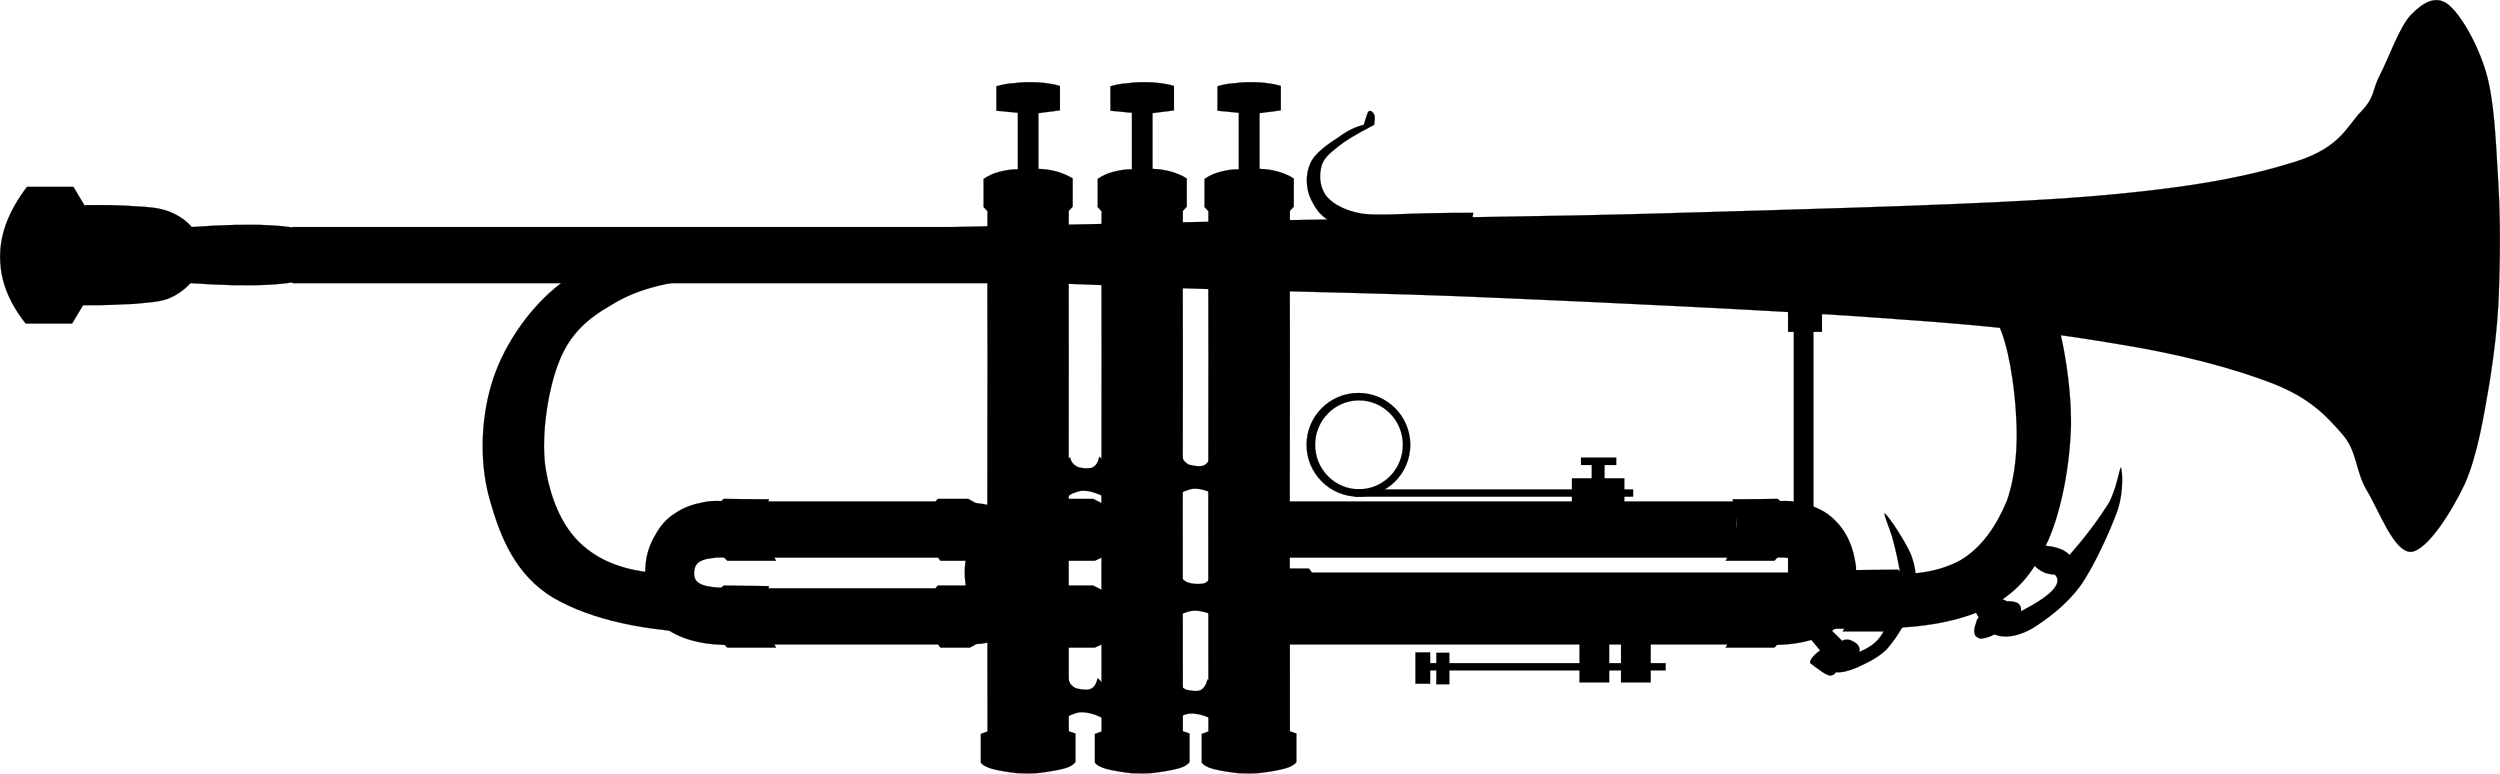<?xml version="1.0"?>
<svg xmlns:rdf="http://www.w3.org/1999/02/22-rdf-syntax-ns#" xmlns="http://www.w3.org/2000/svg" xmlns:cc="http://web.resource.org/cc/" xmlns:dc="http://purl.org/dc/elements/1.1/" id="Layer_1" xml:space="preserve" height="150.38" viewBox="0 0 486.001 150.381" width="486" version="1.0">
<g id="g5" stroke="#000" stroke-width=".036" stroke-miterlimit="10" fill-rule="evenodd">
	<path id="path7" d="m129.91 111.49c-7.17-0.14-12.6-1.91-16.6-5.43-4.21-3.64-6.48-9.653-7.34-15.665-0.76-6.228 0.64-15.156 2.84-20.411 2.12-5.184 5.54-8.136 9.97-10.656 4.25-2.664 9.22-4.14 15.88-4.968 6.62-0.9 14.61-1.116 23.97-0.504l-2.37-7.344c-10.66-1.08-19.95-0.936-28.01 0.72-8.21 1.512-14.9 4.212-20.38 8.784-5.54 4.644-10.256 11.664-12.344 18.72-2.088 7.02-2.34 15.623-0.216 22.751 1.98 6.953 4.93 14.363 12.31 18.753 7.35 4.22 17.61 6.56 31.32 6.88-2.99-3.85-6.01-7.74-9.03-11.63z"/>
	<path id="path9" d="m5.238 36.324h9.036l2.124 3.564c3.96-0.072 7.236 0 9.972 0.216 2.7 0.144 4.5 0.288 6.372 0.972 1.8 0.684 3.312 1.656 4.536 3.06 12.06-0.864 19.944-0.468 23.94 1.188 3.852 1.584 3.816 6.84-0.252 8.532-4.104 1.62-11.988 2.016-23.94 1.188-1.224 1.332-2.736 2.412-4.536 3.096-1.872 0.612-3.672 0.648-6.372 0.936-2.736 0.108-6.012 0.324-9.972 0.252l-2.124 3.564h-9.036c-3.456-4.392-4.968-8.568-4.968-13.068 0.036-4.536 1.728-8.856 5.22-13.5z"/>
	<polygon id="polygon11" points="246.3 97.487 337.48 97.487 337.48 108.4 246.3 108.4"/>
	<polygon id="polygon13" points="246.3 114.37 337.48 114.37 337.48 125.28 246.3 125.28"/>
	<path id="path15" d="m344.93 97.56c1.77-0.288 3.46-0.216 5.23 0.216 1.69 0.36 3.63 1.08 5.14 2.16 1.4 1.044 2.67 2.374 3.64 4.144 0.97 1.69 1.55 3.78 1.87 6.12 0.04 2.26-0.29 5.22-0.97 7.3-0.69 1.95-1.59 3.35-2.99 4.65-1.62 1.11-3.63 2.02-5.9 2.56-2.31 0.54-4.83 0.72-7.71 0.68l0.9-11.16c1.95 0.11 3.57-0.04 4.72-0.29 1.19-0.25 1.91-0.75 2.3-1.37 0.29-0.75 0.18-2.26-0.32-2.88-0.58-0.68-1.84-1.08-2.95-1.18-1.23-0.22-2.56-0.19-4.14 0.1 0.39-3.67 0.79-7.34 1.18-11.05z"/>
	<path id="path17" d="m345.58 96.983c0.9 0.685 1.41 1.584 1.66 3.137 0.14 1.4-0.15 3.99-0.43 5.54-0.44 1.48-1.01 2.59-1.88 3.35h-9.46s1.69-2.92 2.01-5.91c0.33-2.98-0.68-6.044-0.68-6.044 2.92 0 5.83-0.036 8.78-0.073z"/>
	<path id="path19" d="m345.58 113.83c0.9 0.65 1.41 1.66 1.66 3.17 0.14 1.4-0.15 4-0.43 5.54-0.44 1.48-1.01 2.6-1.88 3.35h-9.46s1.69-2.95 2.01-5.94c0.33-2.99-0.68-6.01-0.68-6.01 2.92-0.04 5.83-0.07 8.78-0.11z"/>
	<polygon id="polygon21" points="263.36 95.147 317.47 95.147 317.47 96.552 263.36 96.552"/>
	<polygon id="polygon23" points="305.59 92.987 315.77 92.987 315.77 97.991 305.59 97.991"/>
	<polygon id="polygon25" points="309.44 89.892 311.92 89.892 311.92 93.132 309.44 93.132"/>
	<polygon id="polygon27" points="307.35 88.956 314.19 88.956 314.19 90.396 307.35 90.396"/>
	<path id="path29" d="m351.99 124.24l1.84 2.19c-0.69 0.51-1.19 0.97-1.52 1.41-0.32 0.39-0.5 0.75-0.39 1.08 0.61 0.5 1.3 0.97 1.91 1.4 0.53 0.43 1.29 0.86 1.83 1.01 0.47 0.03 0.94-0.18 1.26-0.65 1.15 0.11 2.49-0.25 4.14-0.94 1.69-0.79 3.71-1.65 5.62-3.42 1.69-1.87 3.35-4.43 4.82-7.67 1.48-0.25 2.13-0.79 2.34-1.33 0.04-0.68-0.36-1.36-1.58-2.34 0.43-2.3 0.18-4.64-0.76-7.16-1.08-2.56-4.32-7.42-5-7.922-0.61-0.647 0.75 2.592 1.33 4.432 0.5 1.76 1.11 4.43 1.44 6.33 0.14 1.8 0 3.35-0.43 4.65l-8.43-1.59-1.01 3.6 8.03 1.52c-0.29 2.01-0.93 3.63-1.94 5s-2.41 2.2-4.07 2.92c0.18-0.44 0.07-0.9-0.18-1.26-0.29-0.54-1.19-0.9-1.58-1.08-0.54-0.11-1.05-0.18-1.52 0.18l-2.23-2.2c-0.32 0.18-0.75 0.43-1.44 0.76-0.68 0.28-1.51 0.64-2.48 1.08z"/>
	<polygon id="polygon31" points="276.1 128.92 323.8 128.92 323.8 130.32 276.1 130.32"/>
	<polygon id="polygon33" points="315.13 124.49 320.89 124.49 320.89 132.66 315.13 132.66"/>
	<polygon id="polygon35" points="275.17 126.83 278.01 126.83 278.01 132.91 275.17 132.91"/>
	<polygon id="polygon37" points="279.23 126.9 281.75 126.9 281.75 133.02 279.23 133.02"/>
	<polygon id="polygon39" points="307.06 124.49 312.82 124.49 312.82 132.66 307.06 132.66"/>
	<path id="path41" d="m193.7 16.776v4.752l4.17 0.396v10.98c-1.4 0-2.48 0.216-3.63 0.504s-2.16 0.792-3.03 1.368v5.472l0.76 0.828c-0.04 2.052-0.04 11.232 0 28.224-0.04 16.992-0.04 40.97 0 72.9l-1.3 0.47v5.54c0.22 0.47 1.08 0.94 2.2 1.26 1.22 0.33 3.2 0.65 4.82 0.83 1.59 0.07 2.85 0.11 4.32-0.04 2.02-0.25 3.64-0.54 4.86-0.86 1.19-0.32 1.88-0.79 2.2-1.26v-5.54l-1.3-0.44c-0.03-32.04-0.03-55.832 0-72.932-0.03-16.992-0.03-26.172 0-28.224l0.76-0.828v-5.472c-0.94-0.612-1.94-1.008-3.02-1.332-1.19-0.324-2.27-0.504-3.64-0.54v-10.836l4.18-0.54v-4.752c-1.3-0.396-2.74-0.576-4.18-0.684-1.51-0.072-3.35-0.072-4.68 0.144-1.4 0.072-2.52 0.324-3.49 0.612z"/>
	<polygon id="polygon43" points="192.47 35.712 192.73 35.712 192.73 39.636 192.47 39.636"/>
	<polygon id="polygon45" points="194.06 36 194.31 36 194.31 39.924 194.06 39.924"/>
	<polygon id="polygon47" points="195.43 36.072 195.68 36.072 195.68 39.996 195.43 39.996"/>
	<polygon id="polygon49" points="197.62 36.288 197.87 36.288 197.87 40.248 197.62 40.248"/>
	<polygon id="polygon51" points="199.6 36.288 199.82 36.288 199.82 40.248 199.6 40.248"/>
	<polygon id="polygon53" points="201.65 36.144 201.87 36.144 201.87 40.104 201.65 40.104"/>
	<polygon id="polygon55" points="203.78 35.856 203.99 35.856 203.99 39.78 203.78 39.78"/>
	<polygon id="polygon57" points="205.87 35.532 206.12 35.532 206.12 39.492 205.87 39.492"/>
	<path id="path59" d="m194.6 18.648c0.21 0.18 1.15 0.468 2.95 0.468 1.84 0 4.21-0.072 7.67-0.216v1.44c-0.72 0.144-1.84 0.288-3.21 0.288-1.47 0-3.99 0.144-5.22-0.144-1.29-0.36-1.98-0.972-2.19-1.836z"/>
	<path id="path61" d="m199.82 23.508c-0.15 1.224-0.15 6.696 0 7.956 0.03 1.188 0.29 0.612 0.47-0.612 0.14-1.332 0.28-5.796 0.28-6.984-0.1-1.26-0.68-1.656-0.75-0.36z"/>
	<path id="path63" d="m201.73 48.096c-0.18 0.216-0.47 7.668-0.33 13.176 0 5.4 0.11 18.288 0.76 19.224 0.65 0.684 2.66-9.612 3.13-14.22 0.36-4.644-0.47-13.716-0.68-13.176-0.22 0.504-0.47 14.976-0.76 16.2-0.5 1.008-1.22-5.868-1.58-9.396-0.44-3.636-0.44-12.06-0.54-11.808z"/>
	<polygon id="polygon65" points="192.22 143.71 192.44 143.71 192.44 147.64 192.22 147.64"/>
	<polygon id="polygon67" points="194.09 144.32 194.35 144.32 194.35 148.25 194.09 148.25"/>
	<polygon id="polygon69" points="196.22 144.76 196.47 144.76 196.47 148.72 196.22 148.72"/>
	<polygon id="polygon71" points="198.41 144.94 198.67 144.94 198.67 148.86 198.41 148.86"/>
	<polygon id="polygon73" points="200.93 145.01 201.15 145.01 201.15 148.93 200.93 148.93"/>
	<polygon id="polygon75" points="203.35 144.94 203.56 144.94 203.56 148.86 203.35 148.86"/>
	<polygon id="polygon77" points="205.47 144.61 205.69 144.61 205.69 148.57 205.47 148.57"/>
	<polygon id="polygon79" points="207.27 143.93 207.52 143.93 207.52 147.89 207.27 147.89"/>
	<path id="path81" d="m215.87 16.776v4.752l4.18 0.396v10.98c-1.4 0-2.48 0.216-3.64 0.504-1.15 0.288-2.16 0.792-3.02 1.368v5.472l0.76 0.828c-0.04 2.052-0.04 11.232 0 28.224-0.04 16.992-0.04 40.97 0 72.9l-1.3 0.47v5.54c0.22 0.47 1.08 0.94 2.2 1.26 1.22 0.33 3.2 0.65 4.82 0.83 1.58 0.07 2.84 0.11 4.32-0.04 2.02-0.25 3.64-0.54 4.86-0.86 1.19-0.32 1.87-0.79 2.2-1.26v-5.54l-1.3-0.44c-0.04-32.04-0.04-55.832 0-72.932-0.04-16.992-0.04-26.172 0-28.224l0.76-0.828v-5.472c-0.94-0.612-1.95-1.008-3.03-1.332-1.19-0.324-2.27-0.504-3.63-0.54v-10.836l4.17-0.54v-4.752c-1.29-0.396-2.73-0.576-4.17-0.684-1.52-0.072-3.35-0.072-4.68 0.144-1.41 0.072-2.52 0.324-3.5 0.612z"/>
	<polygon id="polygon83" points="214.65 35.712 214.9 35.712 214.9 39.636 214.65 39.636"/>
	<polygon id="polygon85" points="216.27 36 216.49 36 216.49 39.924 216.27 39.924"/>
	<polygon id="polygon87" points="217.6 36.072 217.85 36.072 217.85 39.996 217.6 39.996"/>
	<polygon id="polygon89" points="219.8 36.288 220.05 36.288 220.05 40.248 219.8 40.248"/>
	<polygon id="polygon91" points="221.78 36.288 221.99 36.288 221.99 40.248 221.78 40.248"/>
	<polygon id="polygon93" points="223.83 36.144 224.05 36.144 224.05 40.104 223.83 40.104"/>
	<polygon id="polygon95" points="225.95 35.856 226.17 35.856 226.17 39.78 225.95 39.78"/>
	<polygon id="polygon97" points="228.08 35.532 228.29 35.532 228.29 39.492 228.08 39.492"/>
	<path id="path99" d="m216.77 18.648c0.22 0.18 1.16 0.468 2.96 0.468 1.83 0 4.21-0.072 7.66-0.216v1.44c-0.72 0.144-1.83 0.288-3.2 0.288-1.48 0-4 0.144-5.22-0.144-1.3-0.36-1.98-0.972-2.2-1.836z"/>
	<path id="path101" d="m221.99 23.508c-0.14 1.224-0.14 6.696 0 7.956 0.04 1.188 0.29 0.612 0.47-0.612 0.15-1.332 0.29-5.796 0.29-6.984-0.11-1.26-0.68-1.656-0.76-0.36z"/>
	<path id="path103" d="m223.9 48.096c-0.21 0.216-0.36 7.668-0.29 13.176 0 5.4 0.11 18.288 0.76 19.224 0.58 0.684 2.63-9.612 3.1-14.22 0.36-4.644-0.47-13.716-0.69-13.176-0.21 0.504-0.47 14.976-0.75 16.2-0.51 1.008-1.23-5.868-1.59-9.396-0.43-3.636-0.43-12.06-0.54-11.808z"/>
	<polygon id="polygon105" points="214.4 143.71 214.61 143.71 214.61 147.64 214.4 147.64"/>
	<polygon id="polygon107" points="216.31 144.32 216.52 144.32 216.52 148.25 216.31 148.25"/>
	<polygon id="polygon109" points="218.39 144.76 218.65 144.76 218.65 148.72 218.39 148.72"/>
	<polygon id="polygon111" points="220.59 144.94 220.84 144.94 220.84 148.86 220.59 148.86"/>
	<polygon id="polygon113" points="223.11 145.01 223.33 145.01 223.33 148.93 223.11 148.93"/>
	<polygon id="polygon115" points="225.52 144.94 225.74 144.94 225.74 148.86 225.52 148.86"/>
	<polygon id="polygon117" points="227.65 144.61 227.86 144.61 227.86 148.57 227.65 148.57"/>
	<polygon id="polygon119" points="229.48 143.93 229.7 143.93 229.7 147.89 229.48 147.89"/>
	<path id="path121" d="m236.68 16.776v4.752l4.14 0.396v10.98c-1.4 0-2.48 0.216-3.63 0.504-1.16 0.288-2.16 0.792-3.03 1.368v5.472l0.76 0.828c-0.04 2.052-0.04 11.232 0 28.224-0.04 16.992-0.04 40.97 0 72.9l-1.3 0.47v5.54c0.29 0.47 0.97 0.94 2.2 1.26 1.15 0.33 3.27 0.65 4.86 0.83 1.51 0.07 2.95 0.11 4.32-0.04 2.09-0.25 3.56-0.54 4.82-0.86 1.08-0.32 1.94-0.79 2.2-1.26v-5.54l-1.26-0.44c-0.04-32.04-0.04-55.832 0-72.932-0.04-16.992-0.04-26.172 0-28.224l0.75-0.828v-5.472c-0.93-0.612-1.94-1.008-3.02-1.332-1.19-0.324-2.27-0.504-3.64-0.54v-10.836l4.14-0.54v-4.752c-1.33-0.396-2.66-0.576-4.14-0.684-1.65-0.072-3.27-0.072-4.71 0.144-1.41 0.072-2.56 0.324-3.46 0.612z"/>
	<polygon id="polygon123" points="235.46 35.712 235.67 35.712 235.67 39.636 235.46 39.636"/>
	<polygon id="polygon125" points="237.04 36 237.26 36 237.26 39.924 237.04 39.924"/>
	<polygon id="polygon127" points="238.41 36.072 238.63 36.072 238.63 39.996 238.41 39.996"/>
	<polygon id="polygon129" points="240.61 36.288 240.82 36.288 240.82 40.248 240.61 40.248"/>
	<polygon id="polygon131" points="242.55 36.288 242.8 36.288 242.8 40.248 242.55 40.248"/>
	<polygon id="polygon133" points="244.6 36.144 244.85 36.144 244.85 40.104 244.6 40.104"/>
	<polygon id="polygon135" points="246.73 35.856 246.94 35.856 246.94 39.78 246.73 39.78"/>
	<polygon id="polygon137" points="248.85 35.532 249.07 35.532 249.07 39.492 248.85 39.492"/>
	<path id="path139" d="m237.58 18.648c0.22 0.18 1.15 0.468 2.95 0.468 1.73 0 4.32-0.072 7.64-0.216v1.44c-0.76 0.144-1.77 0.288-3.17 0.288-1.48 0-4 0.144-5.22-0.144-1.3-0.36-1.98-0.972-2.2-1.836z"/>
	<path id="path141" d="m242.8 23.508c-0.14 1.224-0.14 6.696 0 7.956 0.07 1.188 0.22 0.612 0.43-0.612 0.15-1.332 0.26-5.796 0.33-6.984-0.11-1.26-0.69-1.656-0.76-0.36z"/>
	<path id="path143" d="m244.67 48.096c-0.21 0.216-0.35 7.668-0.28 13.176 0 5.4 0.1 18.288 0.75 19.224 0.58 0.684 2.63-9.612 3.1-14.22 0.36-4.644-0.47-13.716-0.68-13.176-0.22 0.504-0.47 14.976-0.76 16.2-0.5 1.008-1.23-5.868-1.58-9.396-0.44-3.636-0.44-12.06-0.55-11.808z"/>
	<polygon id="polygon145" points="235.21 143.71 235.42 143.71 235.42 147.64 235.21 147.64"/>
	<polygon id="polygon147" points="237.08 144.32 237.29 144.32 237.29 148.25 237.08 148.25"/>
	<polygon id="polygon149" points="239.2 144.76 239.42 144.76 239.42 148.72 239.2 148.72"/>
	<polygon id="polygon151" points="241.4 144.94 241.61 144.94 241.61 148.86 241.4 148.86"/>
	<polygon id="polygon153" points="243.88 145.01 244.14 145.01 244.14 148.93 243.88 148.93"/>
	<polygon id="polygon155" points="246.33 144.94 246.55 144.94 246.55 148.86 246.33 148.86"/>
	<polygon id="polygon157" points="248.45 144.61 248.67 144.61 248.67 148.57 248.45 148.57"/>
	<polygon id="polygon159" points="250.25 143.93 250.47 143.93 250.47 147.89 250.25 147.89"/>
	<path id="path161" d="m229.77 88.523c-0.68 0.288-1.19 0.721-1.66 1.44-0.54 0.576-1.22 1.476-1.08 2.556 0.15 1.08 0.65 2.484 1.8 4.068 0.47-0.54 1.08-1.044 1.84-1.225 0.68-0.323 1.58-0.468 2.56-0.287 1 0.18 2.08 0.539 3.38 1.224 0.97-1.332 1.37-2.592 1.19-3.924-0.18-1.368-1.08-2.7-2.41-3.996-0.15 1.008-0.69 1.8-1.34 2.088-0.72 0.36-2.3 0.036-2.95-0.145-0.68-0.394-1.22-0.898-1.33-1.799z"/>
	<path id="path163" d="m208.06 88.92c-0.61 0.288-1.29 0.72-1.65 1.439-0.58 0.576-1.16 1.477-1.05 2.557s0.76 2.483 1.8 4.067c0.43-0.54 1.08-1.044 1.8-1.224 0.69-0.324 1.59-0.468 2.56-0.288 1.01 0.18 2.09 0.54 3.38 1.224 1.05-1.332 1.41-2.592 1.23-3.924-0.22-1.368-0.98-2.7-2.42-3.996-0.25 1.116-0.61 1.729-1.36 2.124-0.72 0.252-2.31 0.145-2.96-0.18-0.68-0.396-1.22-0.9-1.33-1.799z"/>
	<path id="path165" d="m229.09 132.23c-0.62 0.29-1.3 0.72-1.66 1.44-0.58 0.57-1.15 1.47-1.04 2.55 0.1 1.08 0.75 2.49 1.8 4.07 0.43-0.54 1.08-1.04 1.8-1.22 0.68-0.33 1.58-0.47 2.55-0.29 0.97 0.11 2.16 0.5 3.42 1.19 0.97-1.33 1.37-2.63 1.19-3.89-0.18-1.37-1.08-2.7-2.41-4-0.22 1.01-0.72 1.8-1.37 2.09-0.79 0.36-2.23 0.04-2.92-0.14-0.68-0.4-1.18-0.9-1.36-1.8z"/>
	<path id="path167" d="m207.74 131.98c-0.69 0.28-1.19 0.72-1.66 1.44-0.54 0.57-1.22 1.47-1.08 2.55 0.11 1.08 0.72 2.49 1.84 4.07 0.43-0.54 1.08-1.04 1.8-1.22 0.68-0.33 1.58-0.47 2.55-0.29 1.01 0.11 2.09 0.5 3.39 1.19 0.97-1.34 1.37-2.63 1.19-3.89-0.22-1.37-1.01-2.7-2.38-4-0.25 1.01-0.61 1.8-1.37 2.09-0.72 0.36-2.3 0.04-2.95-0.15-0.68-0.39-1.22-0.89-1.33-1.79z"/>
	<path id="path169" d="m229.16 111.06c-0.79 0.4-1.44 0.83-1.95 1.69-0.61 0.76-1.4 1.62-1.26 3.03 0.11 1.26 0.87 2.91 2.13 4.82 0.54-0.72 1.26-1.15 2.16-1.44 0.83-0.36 1.83-0.58 3.02-0.36 1.15 0.18 2.49 0.61 4 1.44 1.22-1.58 1.65-3.13 1.44-4.64-0.25-1.66-1.15-3.1-2.85-4.72-0.25 1.22-0.79 2.05-1.62 2.48-0.97 0.29-2.59 0.18-3.45-0.18-0.9-0.46-1.44-1.04-1.62-2.12z"/>
	<path id="path171" d="m139.95 45.108l-1.01 7.2c35.43 1.548 64.98 2.736 90.47 3.708 25.27 0.864 37.15 0.828 60.52 1.836 23.36 1.008 57.99 2.592 78.62 4.176 20.38 1.404 31 2.808 43.38 4.896 12.31 1.98 22.47 4.752 29.92 7.632 7.2 2.843 10.33 6.228 13.42 9.755 3.07 3.42 2.56 7.272 4.9 11.124 2.31 3.816 5.26 12.025 8.57 11.845 3.13-0.32 7.81-7.704 10.44-13.249 2.45-5.615 3.67-13.104 4.79-19.691 1.04-6.552 1.76-12.996 1.87-19.476 0.25-7.164 0.18-14.004-0.26-20.88-0.43-6.876-0.68-14.364-2.3-19.944-1.65-5.58-4.97-11.34-7.42-13.212-2.44-1.872-4.96-0.216-7.2 2.088-2.19 2.304-4.32 8.424-5.97 11.592-1.62 3.132-0.94 4.356-3.71 7.2s-3.96 6.948-12.74 9.72c-8.86 2.772-19.48 5.04-39.68 6.732-20.3 1.656-54.39 2.448-80.74 3.24-26.32 0.792-44.75 0.792-75.96 1.404-31.29 0.612-67.29 1.368-109.91 2.304z"/>
	<path id="path173" d="m265.77 22.212l-0.65 2.052c-1.69 0.432-3.17 1.116-4.96 2.448-1.84 1.188-4.58 3.024-5.44 5.076-0.97 2.088-0.9 4.932 0.21 7.128 1.08 2.088 2.2 3.96 6.66 5.328 4.47 1.26 10.91 2.052 19.73 2.376 0.26-1.008 0.79-1.872 1.62-2.448 0.8-0.648 1.88-1.152 3.24-1.368l0.22-1.44c-2.74 0-5.83 0.036-9.43 0.108-3.71 0.072-9.07 0.468-12.21 0.072-3.17-0.576-5.4-1.764-6.69-3.168-1.37-1.512-1.62-3.744-1.33-5.328 0.21-1.584 0.97-2.664 2.8-4.068 1.77-1.548 4.25-2.988 7.6-4.716 0.11-0.864 0.18-1.44 0.07-1.872-0.25-0.504-0.57-0.828-0.83-0.828-0.21-0.072-0.47 0.144-0.61 0.648z"/>
	<polygon id="polygon175" points="147.65 97.487 183.94 97.487 183.94 108.4 147.65 108.4"/>
	<path id="path177" d="m182.32 96.983c-0.68 0.685-1.08 1.584-1.19 3.137-0.18 1.4-0.03 3.99 0.29 5.54 0.29 1.48 0.76 2.59 1.41 3.35h5.72l1.26-0.69c1.66-0.07 2.81-0.43 3.85-0.79 0.83-0.39 1.41-1.08 1.87-1.76 0.44-0.83 1.3-1.84 1.19-2.88-0.18-1.15-0.79-2.7-1.98-3.531-1.22-0.936-2.88-1.332-5.11-1.584l-1.4-0.792h-5.91z"/>
	<polygon id="polygon179" points="147.65 114.37 183.94 114.37 183.94 125.28 147.65 125.28"/>
	<path id="path181" d="m182.32 113.83c-0.68 0.65-1.08 1.66-1.19 3.17-0.18 1.4-0.03 4 0.29 5.54 0.29 1.48 0.76 2.6 1.41 3.35h5.72l1.26-0.68c1.66-0.07 2.81-0.43 3.85-0.79 0.83-0.51 1.41-1.01 1.87-1.8 0.44-0.87 1.3-1.77 1.19-2.85-0.18-1.11-0.79-2.77-1.98-3.56-1.22-0.94-2.88-1.33-5.11-1.59l-1.4-0.79h-5.91z"/>
	<path id="path183" d="m141.39 97.56c-1.76-0.288-3.56-0.216-5.26 0.216-1.83 0.36-3.63 1.08-5.11 2.16-1.62 1.044-2.7 2.374-3.67 4.144-1.01 1.69-1.76 3.78-1.87 6.12-0.18 2.26 0.29 5.22 1.01 7.3 0.54 1.95 1.47 3.35 2.95 4.65 1.51 1.11 3.53 2.02 5.9 2.56 2.27 0.54 4.79 0.72 7.71 0.68l-0.87-11.16c-2.05 0.11-3.63-0.04-4.75-0.29-1.22-0.25-1.98-0.75-2.27-1.37-0.39-0.75-0.25-2.26 0.29-2.88 0.47-0.68 1.73-1.08 2.95-1.18 1.19-0.22 2.52-0.19 4.14 0.1-0.36-3.67-0.75-7.34-1.15-11.05z"/>
	<path id="path185" d="m140.71 96.983c-0.9 0.685-1.44 1.584-1.62 3.137-0.33 1.4 0.03 3.99 0.39 5.54 0.36 1.48 1.05 2.59 1.91 3.35h9.47s-1.69-2.92-2.05-5.91c-0.33-2.98 0.68-6.044 0.68-6.044-2.92 0-5.83-0.036-8.78-0.073z"/>
	<path id="path187" d="m140.71 113.83c-0.9 0.65-1.44 1.66-1.62 3.17-0.33 1.4 0.03 4 0.39 5.54 0.36 1.48 1.05 2.6 1.91 3.35h9.47s-1.69-2.95-2.05-5.94c-0.33-2.99 0.68-6.01 0.68-6.01-2.92-0.04-5.83-0.07-8.78-0.11z"/>
	<path id="path189" d="m205.43 97.56c-1.98-0.288-3.99-0.216-5.9 0.216-1.98 0.36-4.18 1.08-5.76 2.16-1.73 1.044-3.1 2.374-4.1 4.144-1.16 1.69-1.95 3.78-2.09 6.12-0.18 2.26 0.29 5.22 1.11 7.3 0.65 1.95 1.66 3.35 3.32 4.65 1.62 1.11 4.03 2.02 6.66 2.56 2.52 0.54 5.4 0.72 8.64 0.68l-1.01-11.16c-2.27 0.11-4-0.04-5.33-0.29s-2.12-0.75-2.52-1.37c-0.4-0.75-0.29-2.26 0.32-2.88 0.62-0.68 1.91-1.08 3.32-1.18 1.33-0.22 2.84-0.19 4.68 0.1-0.44-3.67-0.87-7.34-1.34-11.05z"/>
	<path id="path191" d="m205.87 96.983c-0.69 0.685-1.23 1.584-1.34 3.137-0.18 1.4-0.07 3.99 0.33 5.54 0.32 1.48 0.79 2.59 1.55 3.35h6.44l1.44-0.69c1.8-0.07 3.24-0.43 4.32-0.79 0.97-0.39 1.55-1.08 2.12-1.76 0.54-0.83 1.41-1.84 1.34-2.88-0.22-1.15-0.87-2.7-2.24-3.531-1.4-0.936-3.27-1.332-5.76-1.584l-1.54-0.792h-6.66z"/>
	<path id="path193" d="m205.87 113.83c-0.69 0.65-1.23 1.66-1.34 3.17-0.18 1.4-0.07 4 0.33 5.54 0.32 1.48 0.79 2.6 1.55 3.35h6.44l1.44-0.68c1.8-0.07 3.24-0.43 4.32-0.79 0.97-0.51 1.55-1.01 2.12-1.8 0.54-0.87 1.41-1.77 1.34-2.85-0.22-1.11-0.87-2.77-2.24-3.56-1.4-0.94-3.27-1.33-5.76-1.59l-1.54-0.79h-6.66z"/>
	<polygon id="polygon195" points="56.862 44.136 361.89 44.136 361.89 55.044 56.862 55.044"/>
	<polygon id="polygon197" points="250.22 111.31 360.7 111.31 360.7 122.22 250.22 122.22"/>
	<path id="path199" d="m254.43 110.52c0.65 0.65 1.05 1.66 1.19 3.17 0.14 1.44-0.14 3.92-0.32 5.51-0.26 1.47-0.76 2.55-1.37 3.38h-5.73l-1.29-0.72c-1.62-0.07-2.85-0.43-3.82-0.79-0.97-0.4-1.51-1.08-1.91-1.77-0.57-0.86-1.33-1.76-1.15-2.84 0.07-1.12 0.72-2.77 1.95-3.56 1.22-0.94 2.8-1.34 5.14-1.59l1.37-0.79h5.94z"/>
	<path id="path201" d="m368.8 44.244c1.84-0.324 4.25-0.18 7.53 0.432 3.13 0.468 8.02 0.864 11.77 3.132 3.78 2.232 7.99 4.824 10.55 10.692 2.34 5.94 4.03 16.272 3.95 24.191-0.21 7.74-1.79 16.236-4.35 22.179-2.56 5.79-5.47 9.75-10.69 12.71-5.4 2.84-12.21 4.35-20.95 4.53l-1.77-10.8c6.63 0.76 11.88-0.07 16.17-2.34 4.28-2.48 7.19-6.91 9.14-11.627 1.66-4.752 2.16-10.548 1.8-16.272-0.29-5.939-1.47-14.003-3.56-18.215-2.34-4.104-5.4-5.184-9.19-6.444-3.77-1.368-7.88-1.908-12.85-1.62 0.8-3.492 1.63-7.02 2.45-10.548z"/>
	<path id="path203" d="m368.94 43.632c0.87 0.684 1.48 1.584 1.7 3.132 0.21 1.404-0.11 3.996-0.44 5.544-0.46 1.476-1.07 2.592-1.98 3.348h-10s1.8-2.952 2.16-5.904c0.36-2.988-0.72-6.048-0.72-6.048 3.09 0 6.19-0.036 9.28-0.072z"/>
	<path id="path205" d="m368.94 110.74c0.87 0.64 1.48 1.65 1.7 3.16 0.21 1.37-0.11 4.04-0.44 5.51-0.46 1.48-1.07 2.59-1.98 3.35h-10s1.8-2.92 2.16-5.9c0.36-2.99-0.72-6.02-0.72-6.02 3.09-0.03 6.19-0.07 9.28-0.1z"/>
	<polygon id="polygon207" points="347.6 54.252 354.19 54.252 354.19 64.512 347.6 64.512"/>
	<polygon id="polygon209" points="347.6 101.84 354.19 101.84 354.19 112.1 347.6 112.1"/>
	<polygon id="polygon211" points="348.72 64.224 352.53 64.224 352.53 102.67 348.72 102.67"/>
	<path id="path213" d="m395.23 109.66c0.5 0.64 1.19 1.15 1.91 1.51 0.64 0.32 1.47 0.5 2.34 0.54 0.79 0.83 0.64 1.83-0.44 3.02-1.11 1.19-3.17 2.56-6.15 4.11 0.07-0.69-0.11-1.19-0.54-1.52-0.44-0.32-1.26-0.47-2.2-0.43l-0.83-0.4-5.18 2.6 0.54 0.97c-0.25 0.18-0.43 0.54-0.54 1.08-0.18 0.5-0.47 1.33-0.29 1.94 0.04 0.54 0.5 0.9 1.12 1.08 0.57-0.03 1.58-0.18 2.73-0.83 2.02 0.8 4.43 0.44 7.24-1.08 2.77-1.73 6.62-4.46 9.47-8.35 2.77-3.92 5.83-10.8 7.23-14.65 1.33-3.996 0.86-8.028 0.69-8.353-0.26-0.18-0.76 3.853-2.34 6.84-1.77 2.813-4.18 6.193-7.67 10.153-0.54-0.54-1.23-1.01-2.06-1.26-0.9-0.33-1.94-0.51-3.13-0.54-0.61 1.19-1.26 2.38-1.9 3.57z"/>
	<path id="path215" d="m206.91 47.304c14.29-0.036 10.51-0.072 25.6 0.324 15.15 0.252 53.92 0.936 64.65 1.656 10.44 0.684 14.62 2.484-1.62 2.628-16.63 0.036-71.49-1.98-95.87-2.304-24.26-0.396-28.18 0.036-48.56 0.324-20.7 0.288-72.18 1.548-73.224 1.296-0.684-0.396 46.904-3.024 68.614-3.6 21.67-0.72 45.83-0.36 60.41-0.324z"/>
	<path id="path217" d="m296.51 117.22c3.57-0.36 40.43-0.36 44.65 0 3.95 0.32-13.25 1.9-20.67 1.98-7.59-0.08-27.4-1.66-23.98-1.98z"/>
	<path id="path219" d="m275.52 103.75c3.57-0.36 40.43-0.36 44.65 0 3.81 0.33-13.18 1.91-20.7 1.98-7.64-0.07-27.33-1.65-23.95-1.98z"/>
	<path id="path221" d="m153.38 104.33c1.91-0.18 22.07-0.18 24.37 0 2.09 0.18-7.24 1.01-11.3 1.08-4.22-0.07-14.91-0.9-13.07-1.08z"/>
	<path id="path223" d="m152.05 121.75c1.9-0.18 22.06-0.18 24.37 0 2.05 0.11-7.17 1.01-11.27 1.05-4.18-0.04-14.98-0.94-13.1-1.05z"/>
	<path id="path225" d="m264.08 76.392c5.56 0 10.08 4.516 10.08 10.08s-4.52 10.08-10.08 10.08c-5.57 0-10.08-4.516-10.08-10.08s4.51-10.08 10.08-10.08zm0.11 1.44c4.71 0 8.53 3.87 8.53 8.64s-3.82 8.64-8.53 8.64-8.53-3.87-8.53-8.64 3.82-8.64 8.53-8.64z"/>
</g>
</svg>
